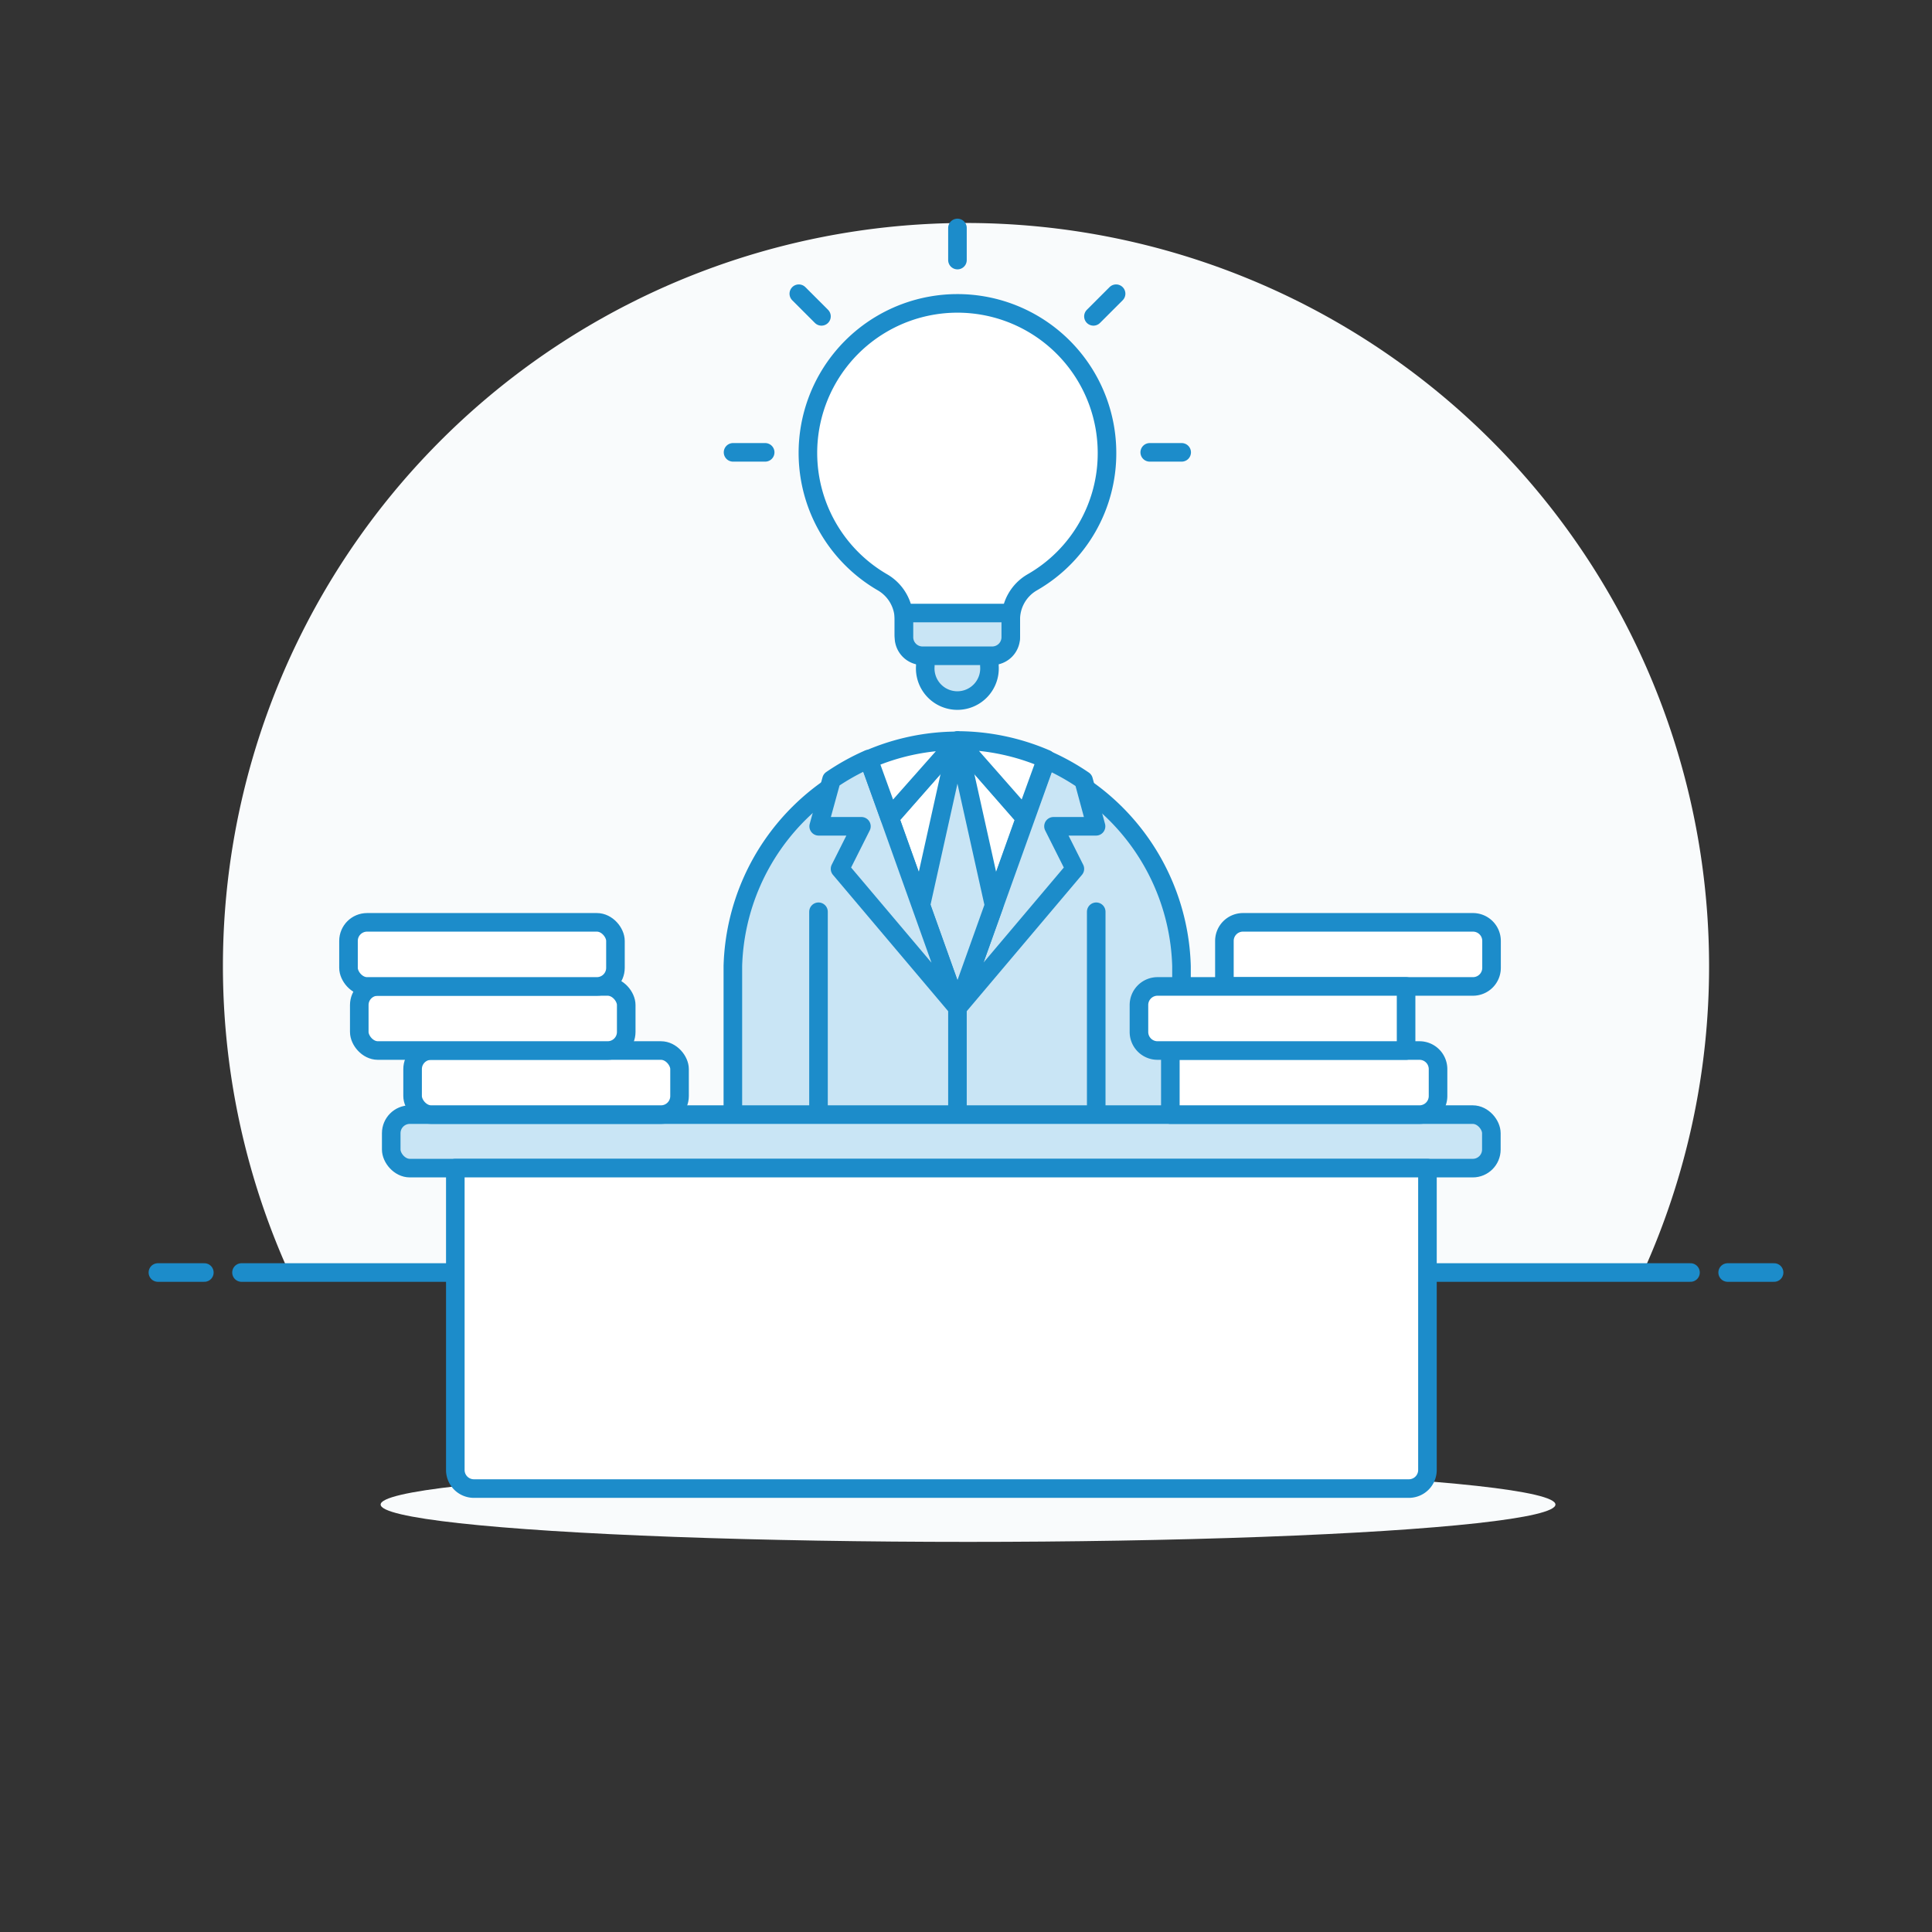 <svg xmlns="http://www.w3.org/2000/svg" width="104" height="104" viewBox="0 0 104 104">
  <rect x="0" y="0" width="104" height="104" fill="#333333" stroke="none"/>
  <defs>
    <style>
      .a {
        fill: #f9fbfc;
      }

      .b, .g {
        fill: none;
      }

      .b, .d, .e, .g, .h {
        stroke: #1c8cca;
        stroke-linejoin: round;
      }

      .b, .d, .e {
        stroke-linecap: round;
      }

      .c, .e, .h {
        fill: #c9e5f5;
      }

      .d, .f {
        fill: #fff;
      }
    </style>
  </defs>
  <g>
    <path class="a" d="M92,52A40,40,0,1,0,15.56,68.5H88.44A39.85,39.85,0,0,0,92,52Z"/>
    <g>
      <line class="b" x1="13" y1="68.5" x2="91" y2="68.5"/>
      <line class="b" x1="8.5" y1="68.5" x2="11" y2="68.5"/>
      <line class="b" x1="93" y1="68.5" x2="95.5" y2="68.5"/>
    </g>
    <g>
      <g>
        <path class="c" d="M59,62.3h4.6V52a12.08,12.08,0,0,0-24.15,0V62.3h4.6v5.75h3.75a4.17,4.17,0,0,0,3.73-2.3,4.15,4.15,0,0,0,3.72,2.3H59Z"/>
        <path class="b" d="M59,62.3h4.6V52a12.08,12.08,0,0,0-24.15,0V62.3h4.6v5.75h3.75a4.17,4.17,0,0,0,3.73-2.3,4.15,4.15,0,0,0,3.72,2.3H59Z"/>
        <path class="d" d="M40,64.31a2,2,0,1,0,4,0v-2H40Z"/>
        <path class="d" d="M59,64.31a2,2,0,1,0,4,0v-2H59Z"/>
        <polygon class="d" points="51.54 39.88 47.89 44.04 51.54 54.25 55.18 44.04 51.54 39.88"/>
        <path class="e" d="M51.54,54.25l6.32-7.48-1.15-2.29H59L58.33,42a12.25,12.25,0,0,0-2-1.11Z"/>
        <polygon class="e" points="51.54 39.88 49.57 48.74 51.54 54.25 53.51 48.74 51.54 39.88"/>
        <path class="e" d="M51.54,54.25,46.76,40.86a12.25,12.25,0,0,0-2,1.11l-.69,2.51h2.3l-1.15,2.29Z"/>
        <path class="d" d="M56.32,40.86a12.09,12.09,0,0,0-4.78-1L55.18,44Z"/>
        <path class="d" d="M51.54,39.88a12,12,0,0,0-4.78,1L47.89,44Z"/>
        <line class="b" x1="51.54" y1="54.25" x2="51.54" y2="65.75"/>
      </g>
      <line class="b" x1="44.06" y1="49.08" x2="44.06" y2="62.3"/>
      <line class="b" x1="59.01" y1="49.08" x2="59.01" y2="62.3"/>
      <path class="f" d="M59.59,24.35a8.05,8.05,0,1,0-12.08,7,2.32,2.32,0,0,1,1.15,2v.81a1.15,1.15,0,0,0,1.15,1.15h3.45a1.14,1.14,0,0,0,1.15-1.15v-.81a2.31,2.31,0,0,1,1.15-2A8,8,0,0,0,59.59,24.35Z"/>
      <path class="g" d="M59.59,24.35a8.05,8.05,0,1,0-12.08,7,2.32,2.32,0,0,1,1.15,2v.81a1.15,1.15,0,0,0,1.15,1.15h3.45a1.14,1.14,0,0,0,1.15-1.15v-.81a2.31,2.31,0,0,1,1.15-2A8,8,0,0,0,59.59,24.35Z"/>
      <path class="h" d="M53.26,35.27H49.81v.58a1.73,1.73,0,1,0,3.45,0Z"/>
      <path class="h" d="M48.66,33h5.75a0,0,0,0,1,0,0v1.3a1,1,0,0,1-1,1H49.66a1,1,0,0,1-1-1V33A0,0,0,0,1,48.66,33Z"/>
      <line class="b" x1="51.54" y1="14" x2="51.54" y2="12.27"/>
      <line class="b" x1="58.86" y1="17.03" x2="60.08" y2="15.81"/>
      <line class="b" x1="61.89" y1="24.35" x2="63.61" y2="24.35"/>
      <line class="b" x1="44.22" y1="17.03" x2="43" y2="15.81"/>
      <line class="b" x1="41.19" y1="24.35" x2="39.46" y2="24.35"/>
      <rect class="e" x="21.06" y="60" width="59.22" height="2.88" rx="1"/>
      <ellipse class="a" cx="52.11" cy="80.99" rx="31.62" ry="2.01"/>
      <path class="f" d="M24.51,62.88H76.84a0,0,0,0,1,0,0V79.13a1,1,0,0,1-1,1H25.51a1,1,0,0,1-1-1V62.88A0,0,0,0,1,24.51,62.88Z"/>
      <path class="b" d="M24.51,62.88H76.84a0,0,0,0,1,0,0V79.13a1,1,0,0,1-1,1H25.51a1,1,0,0,1-1-1V62.88A0,0,0,0,1,24.51,62.88Z"/>
      <path class="f" d="M66.91,49.65H80.29a0,0,0,0,1,0,0V52.1a1,1,0,0,1-1,1H66.91a1,1,0,0,1-1-1V50.65A1,1,0,0,1,66.91,49.65Z" transform="translate(146.2 102.75) rotate(180)"/>
      <path class="b" d="M66.91,49.65H80.29a0,0,0,0,1,0,0V52.1a1,1,0,0,1-1,1H66.91a1,1,0,0,1-1-1V50.65A1,1,0,0,1,66.91,49.65Z" transform="translate(146.2 102.75) rotate(180)"/>
      <rect class="d" x="22.21" y="56.55" width="14.37" height="3.45" rx="1"/>
      <rect class="d" x="19.34" y="53.1" width="14.37" height="3.45" rx="1"/>
      <rect class="f" x="18.76" y="49.65" width="14.37" height="3.45" rx="1"/>
      <rect class="b" x="18.76" y="49.65" width="14.37" height="3.45" rx="1"/>
      <path class="d" d="M63,56.55H76.41a1,1,0,0,1,1,1V59a1,1,0,0,1-1,1H63a0,0,0,0,1,0,0V56.55A0,0,0,0,1,63,56.55Z"/>
      <path class="d" d="M62.31,53.1H75.69a0,0,0,0,1,0,0v3.45a0,0,0,0,1,0,0H62.31a1,1,0,0,1-1-1V54.1A1,1,0,0,1,62.31,53.1Z"/>
    </g>
  </g>
</svg>
